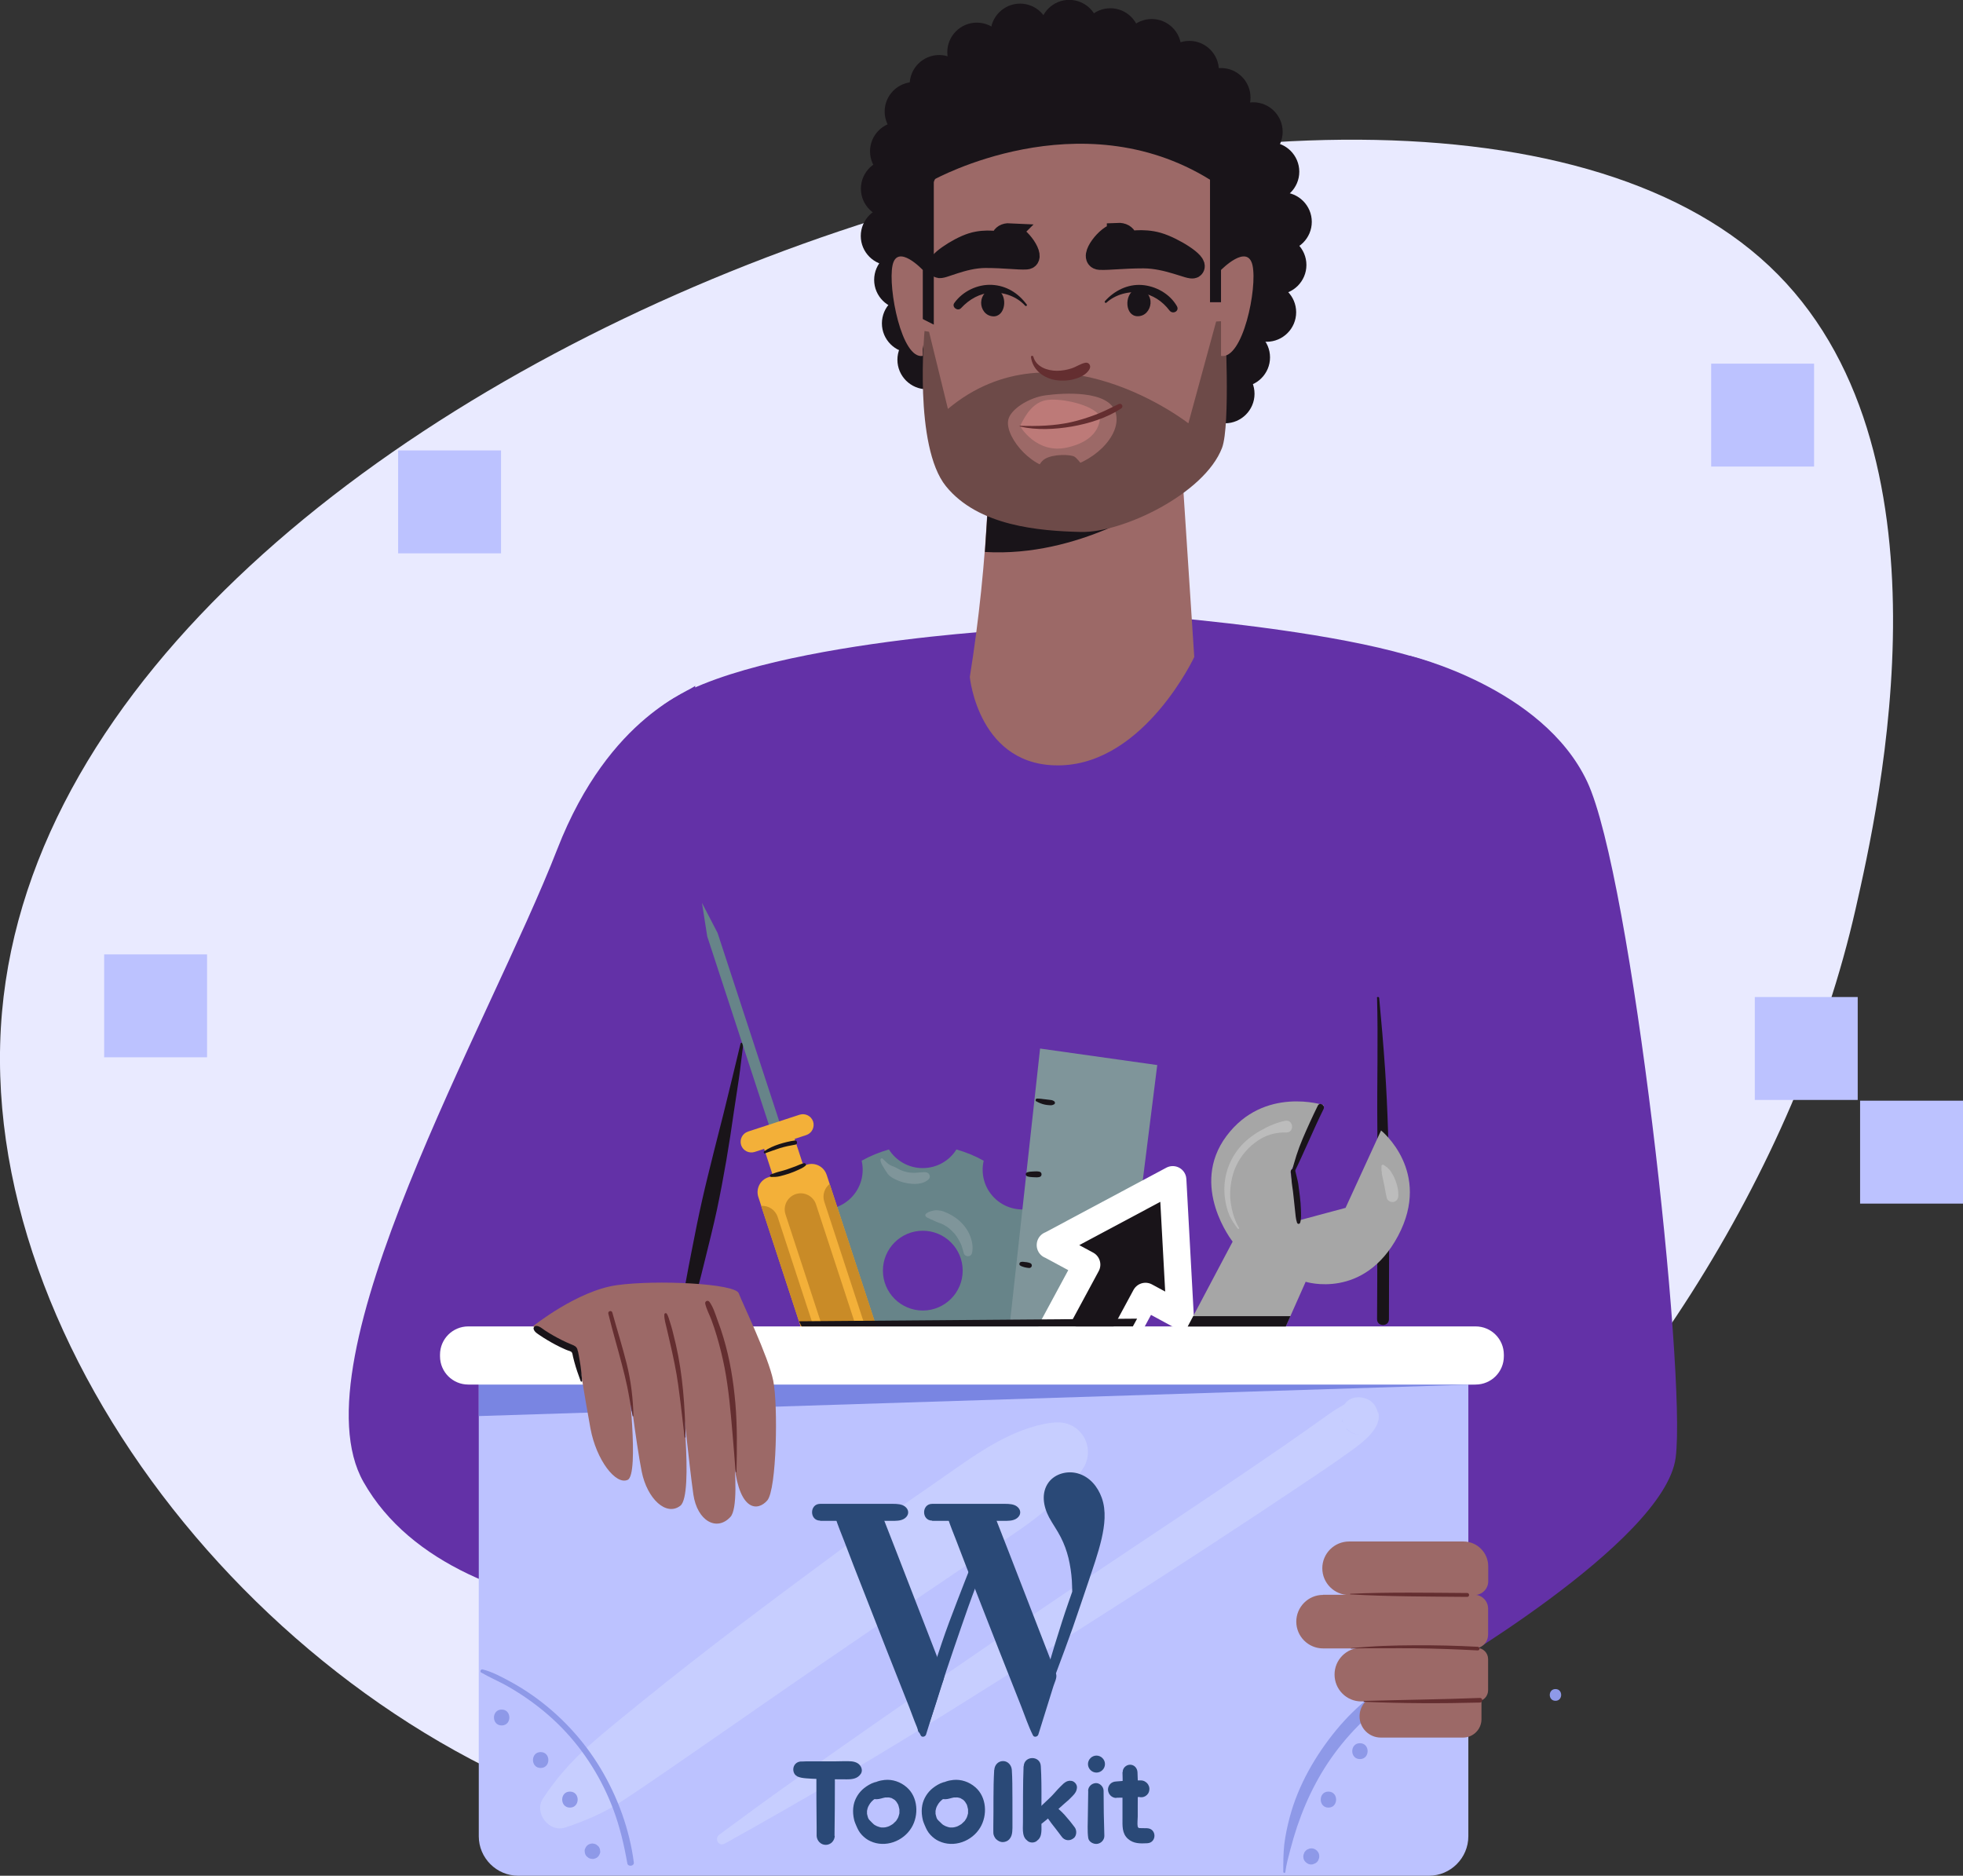 <?xml version="1.0" encoding="UTF-8"?>
<svg id="Laag_1" data-name="Laag 1" xmlns="http://www.w3.org/2000/svg" xmlns:xlink="http://www.w3.org/1999/xlink" viewBox="0 0 156.99 150">
  <rect x="0" y="0" width="156.99" height="150" fill="#333333" stroke="none"/>
  <defs>
    <style>
      .cls-1 {
        fill: #e9eaff;
      }

      .cls-2 {
        fill: #8e99e8;
      }

      .cls-3 {
        fill: #fff;
      }

      .cls-4 {
        fill: #c7ceff;
      }

      .cls-5 {
        fill: #a6a6a6;
      }

      .cls-6 {
        fill: #6d4a48;
      }

      .cls-7 {
        fill: #bcc2ff;
      }

      .cls-8 {
        fill: #c98b27;
      }

      .cls-9 {
        fill: #2a4977;
      }

      .cls-10 {
        fill: #678489;
      }

      .cls-11 {
        fill: #9c6967;
      }

      .cls-12 {
        fill: #7f959a;
      }

      .cls-13 {
        stroke: #fff;
        stroke-linecap: round;
        stroke-linejoin: round;
        stroke-width: 2.18px;
      }

      .cls-13, .cls-14, .cls-15, .cls-16 {
        fill: #191419;
      }

      .cls-17 {
        fill: #f3b039;
      }

      .cls-18 {
        fill: #6331a7;
      }

      .cls-19 {
        clip-path: url(#clippath);
      }

      .cls-20 {
        fill: none;
      }

      .cls-21 {
        fill: #bcbcbc;
      }

      .cls-15 {
        stroke-width: 1.66px;
      }

      .cls-15, .cls-16 {
        stroke: #191419;
        stroke-miterlimit: 10;
      }

      .cls-22 {
        fill: #7985e2;
      }

      .cls-23 {
        fill: #642e30;
      }

      .cls-16 {
        stroke-width: 1.72px;
      }

      .cls-24 {
        fill: #bd7a78;
      }
    </style>
    <clipPath id="clippath">
      <rect class="cls-20" width="156.99" height="150"/>
    </clipPath>
  </defs>
  <g class="cls-19">
    <g>
      <path class="cls-1" d="m50.56,145.83C22.17,138.1-2.23,108.06.16,80.94,4.85,27.93,111.33-7.09,141.49,21.27c15.32,14.4,8.79,43.12,6.91,51.42-9.51,41.86-54.17,85.03-97.84,73.14h0Z"/>
      <path class="cls-18" d="m80.6,50.38s-26.06,1.46-29.23,7.85c-3.18,6.39,7.81,55.68,13.34,58.34,5.54,2.65,47.54,1.91,49.81-1.66,2.27-3.57,6.57-56.22,3.4-59.93-3.92-4.6-30.9-6.13-30.9-6.13l-6.42,1.53h0Z"/>
      <path class="cls-18" d="m55.6,54.82c-.1.38-6.82,2.27-11.03,13.08-5.42,13.94-21.07,40.78-15.5,50.61,7.57,13.35,32.98,10.97,32.98,10.97l-6.46-74.66Z"/>
      <path class="cls-18" d="m112.71,52.43s10.66,2.52,14.22,10.07c3.56,7.55,7.96,47.29,7.08,54.07-.89,6.78-19.48,17.51-19.48,17.51l-13.56-32.89,11.75-48.76h0Z"/>
      <path class="cls-14" d="m110.13,79.82c.09,3.34-.01,6.67.02,10.01.03,3.34.02,6.68,0,10.02,0,1.88-.01,3.77-.02,5.65,0,.61.95.61.95,0,.01-3.33.02-6.66.01-9.99-.01-3.33-.1-6.68-.32-10.02-.13-1.89-.29-3.79-.47-5.68-.01-.11-.19-.12-.18,0h0Z"/>
      <path class="cls-14" d="m59.22,83.47c-.36,1.54-.75,3.08-1.12,4.62-.32,1.34-.68,2.67-1.01,4.01s-.64,2.55-.93,3.84c-.29,1.28-.57,2.67-.83,4.02-.34,1.75-.7,3.51-.89,5.29-.04.41.56.44.68.09.51-1.5.88-3.06,1.26-4.59.33-1.34.67-2.68.96-4.03.55-2.61.99-5.24,1.36-7.88.12-.83.26-1.66.38-2.5.14-.93.23-1.87.36-2.81.02-.14-.19-.21-.22-.06Z"/>
      <path class="cls-10" d="m81.9,101.52c0-1.16.62-2.17,1.54-2.73-.22-.76-.53-1.49-.92-2.16-1.04.25-2.19-.03-3-.84-.81-.81-1.09-1.93-.85-2.97-.68-.38-1.41-.68-2.18-.9-.56.9-1.56,1.49-2.7,1.49s-2.14-.6-2.7-1.49c-.77.22-1.5.52-2.18.9.24,1.03-.04,2.16-.85,2.97-.81.81-1.96,1.1-3,.84-.38.67-.69,1.4-.92,2.16.92.56,1.54,1.57,1.54,2.73s-.64,2.2-1.58,2.76c.21.76.5,1.48.87,2.15,1.07-.29,2.25-.02,3.09.82.84.84,1.12,2.05.81,3.12.66.38,1.38.68,2.13.9.54-.98,1.59-1.64,2.79-1.64s2.24.66,2.79,1.64c.75-.22,1.46-.52,2.13-.9-.3-1.07-.03-2.28.81-3.12.83-.84,2.02-1.11,3.09-.82.37-.67.66-1.4.87-2.16-.95-.55-1.58-1.58-1.58-2.75h0Zm-8.1,3.28c-1.76,0-3.19-1.43-3.19-3.19s1.43-3.19,3.19-3.19,3.19,1.43,3.19,3.19-1.43,3.19-3.19,3.19Z"/>
      <path class="cls-10" d="m61.68,90.52l-5.12-15.64-.42-2.68,1.25,2.41,5.12,15.64-.83.27Z"/>
      <path class="cls-17" d="m63.95,89.14l-4.13,1.35c-.45.15-.69.63-.55,1.08.15.45.63.69,1.08.55l4.13-1.35c.45-.15.69-.63.55-1.08-.15-.45-.63-.69-1.08-.55Z"/>
      <path class="cls-17" d="m66.11,93.94l4.4,13.45-5.46,1.79-4.4-13.45c-.22-.66.14-1.38.81-1.59l3.06-1c.66-.22,1.38.15,1.59.81h0Z"/>
      <path class="cls-17" d="m63.4,90.61l-2.44.8,1.1,3.37,2.44-.8-1.1-3.37Z"/>
      <path class="cls-8" d="m63.64,95.49c.67-.22,1.4.15,1.62.82l3.79,11.57-2.44.8-3.79-11.57c-.22-.67.15-1.4.82-1.62Z"/>
      <path class="cls-8" d="m62.19,97.31l3.79,11.57-.93.3-4.18-12.75c.58-.04,1.13.31,1.32.88h0Z"/>
      <path class="cls-8" d="m66.35,94.67l4.17,12.72-.81.27-3.79-11.57c-.17-.53.02-1.09.44-1.42h0Z"/>
      <path class="cls-12" d="m80.34,109.69l2.84-25.84,9.37,1.32-3.08,24.52"/>
      <path class="cls-13" d="m84,99.57l9.79-5.23.59,10.83-2.77-1.5-2.79,5.17-4.7-2.54,2.79-5.17-2.91-1.57Z"/>
      <path class="cls-5" d="m93.25,109.36c1.78-3.36,3.55-6.71,5.33-10.07,0,0-3.5-4.43-.49-8.45,3.01-4.02,7.77-2.47,7.77-2.47l-2.65,5.34.6,3.9,3.8-1.02,2.84-6.19s4.1,3.28,1.36,8.43c-2.74,5.15-7.39,3.67-7.39,3.67l-4.32,9.72-6.85-2.85h0Z"/>
      <path class="cls-14" d="m71.2,21.23c1.3,0,2.36-1.06,2.36-2.36s-1.06-2.36-2.36-2.36-2.36,1.06-2.36,2.36,1.06,2.36,2.36,2.36Z"/>
      <path class="cls-14" d="m72.27,24.74c1.3,0,2.36-1.06,2.36-2.36s-1.06-2.36-2.36-2.36-2.36,1.06-2.36,2.36,1.06,2.36,2.36,2.36Z"/>
      <path class="cls-14" d="m73.59,27.31c1.3,0,2.36-1.06,2.36-2.36s-1.06-2.36-2.36-2.36-2.36,1.06-2.36,2.36,1.06,2.36,2.36,2.36Z"/>
      <path class="cls-14" d="m95.04,32.69c1.29-.18,2.48.71,2.67,2,.18,1.29-.71,2.48-2,2.67"/>
      <path class="cls-14" d="m71.21,17.45c1.3,0,2.36-1.06,2.36-2.36s-1.06-2.36-2.36-2.36-2.36,1.06-2.36,2.36,1.06,2.36,2.36,2.36Z"/>
      <path class="cls-14" d="m71.94,14.46c1.3,0,2.36-1.06,2.36-2.36s-1.06-2.36-2.36-2.36-2.36,1.06-2.36,2.36,1.06,2.36,2.36,2.36Z"/>
      <path class="cls-14" d="m73.11,11.28c1.3,0,2.36-1.06,2.36-2.36s-1.06-2.36-2.36-2.36-2.36,1.06-2.36,2.36,1.06,2.36,2.36,2.36Z"/>
      <path class="cls-14" d="m75.11,9.12c1.3,0,2.36-1.06,2.36-2.36s-1.06-2.36-2.36-2.36-2.36,1.06-2.36,2.36,1.06,2.36,2.36,2.36Z"/>
      <path class="cls-14" d="m78.12,6.53c1.3,0,2.36-1.06,2.36-2.36s-1.06-2.36-2.36-2.36-2.36,1.06-2.36,2.36,1.06,2.36,2.36,2.36Z"/>
      <path class="cls-14" d="m81.58,5.01c1.3,0,2.36-1.06,2.36-2.36s-1.06-2.36-2.36-2.36-2.36,1.06-2.36,2.36,1.06,2.36,2.36,2.36Z"/>
      <path class="cls-14" d="m85.51,4.71c1.3,0,2.36-1.06,2.36-2.36s-1.06-2.36-2.36-2.36-2.36,1.06-2.36,2.36,1.06,2.36,2.36,2.36Z"/>
      <path class="cls-14" d="m88.8,5.38c1.3,0,2.36-1.06,2.36-2.36s-1.06-2.36-2.36-2.36-2.36,1.06-2.36,2.36,1.06,2.36,2.36,2.36Z"/>
      <path class="cls-14" d="m92.11,6.24c1.3,0,2.36-1.06,2.36-2.36s-1.06-2.36-2.36-2.36-2.36,1.06-2.36,2.36,1.06,2.36,2.36,2.36Z"/>
      <path class="cls-14" d="m95.12,7.99c1.3,0,2.36-1.06,2.36-2.36s-1.06-2.36-2.36-2.36-2.36,1.06-2.36,2.36,1.06,2.36,2.36,2.36Z"/>
      <path class="cls-14" d="m97.65,10.16c1.3,0,2.36-1.06,2.36-2.36s-1.06-2.36-2.36-2.36-2.36,1.06-2.36,2.36,1.06,2.36,2.36,2.36Z"/>
      <path class="cls-14" d="m100.22,12.9c1.3,0,2.36-1.06,2.36-2.36s-1.05-2.36-2.36-2.36-2.36,1.06-2.36,2.36,1.06,2.36,2.36,2.36Z"/>
      <path class="cls-14" d="m101.55,16.09c1.3,0,2.36-1.06,2.36-2.36s-1.06-2.36-2.36-2.36-2.36,1.06-2.36,2.36,1.06,2.36,2.36,2.36Z"/>
      <path class="cls-14" d="m102.55,20.1c1.3,0,2.36-1.06,2.36-2.36s-1.06-2.36-2.36-2.36-2.36,1.06-2.36,2.36,1.06,2.36,2.36,2.36Z"/>
      <path class="cls-14" d="m102.12,23.55c1.3,0,2.36-1.06,2.36-2.36s-1.06-2.36-2.36-2.36-2.36,1.06-2.36,2.36,1.05,2.36,2.36,2.36Z"/>
      <path class="cls-14" d="m101.3,27.33c1.3,0,2.36-1.06,2.36-2.36s-1.06-2.36-2.36-2.36-2.36,1.06-2.36,2.36,1.06,2.36,2.36,2.36Z"/>
      <path class="cls-14" d="m99.21,30.94c1.3,0,2.36-1.06,2.36-2.36s-1.06-2.36-2.36-2.36-2.36,1.06-2.36,2.36,1.06,2.36,2.36,2.36Z"/>
      <path class="cls-14" d="m97.97,33.85c1.3,0,2.36-1.06,2.36-2.36s-1.06-2.36-2.36-2.36-2.36,1.06-2.36,2.36,1.06,2.36,2.36,2.36Z"/>
      <path class="cls-14" d="m77.06,29.97c-1.29-.18-2.48.71-2.67,2-.18,1.29.71,2.48,2,2.67"/>
      <path class="cls-14" d="m72.89,28.22c1.3,0,2.36-1.06,2.36-2.36s-1.06-2.36-2.36-2.36-2.36,1.06-2.36,2.36,1.06,2.36,2.36,2.36Z"/>
      <path class="cls-14" d="m74.13,31.13c1.3,0,2.36-1.06,2.36-2.36s-1.06-2.36-2.36-2.36-2.36,1.06-2.36,2.36,1.06,2.36,2.36,2.36Z"/>
      <path class="cls-11" d="m94.12,31.27c.46,7.09.93,14.18,1.39,21.27,0,0-3.93,8.4-10.59,8.66-6.66.25-7.36-7.06-7.36-7.06.73-4.57,1.21-9.18,1.43-13.81"/>
      <path class="cls-14" d="m79,40.57s8.49,2.65,13.6-.44c0,0-6.27,4.46-13.83,4.01l.23-3.57h0Z"/>
      <path class="cls-14" d="m103.33,18.02c0,9-7.3,16.31-16.31,16.31s-16.31-7.3-16.31-16.31S76.15.73,87.03,1.72c8.97.81,16.31,7.3,16.31,16.31Z"/>
      <path class="cls-11" d="m86.45,41.1c-13.83.51-15.14-22.13-11.14-27.68,6.16-8.55,19.17-6.21,22.38.57,1.39,2.95,1.12,26.64-11.23,27.1Z"/>
      <path class="cls-6" d="m73.94,26.46s-.88,9.22,1.71,12.42c2.59,3.2,7.48,3.58,10.8,3.66,3.32.08,9.87-3.05,11.28-6.72.69-1.8.24-10.15.24-10.15l-.71.04-2.22,8.14s-10.65-8.33-19.23-1.15l-1.51-6.17-.36-.06Z"/>
      <path class="cls-14" d="m88.49,24.2c.71-.65,1.81-.95,2.75-.79.95.16,1.72.67,2.29,1.42.26.34.82.05.59-.35-.56-.98-1.68-1.61-2.8-1.69-1.12-.08-2.19.44-2.95,1.29-.07.08.04.19.12.12Z"/>
      <path class="cls-14" d="m90.59,23.26c-.72.57-.54,2.22.59,2.01.55-.1.88-.67.83-1.2-.06-.59-.64-1.22-1.27-.91-.06.03-.11.06-.15.1h0Z"/>
      <path class="cls-14" d="m82.11,24.35c-.68-.92-1.63-1.51-2.78-1.57-1.15-.06-2.34.51-3.01,1.45-.23.32.27.7.54.41.66-.71,1.49-1.19,2.47-1.24.98-.05,2.01.33,2.66,1.05.06.07.18-.02.13-.1h0Z"/>
      <path class="cls-14" d="m79.97,23.31c.67.64.33,2.26-.77,1.95-.54-.15-.82-.75-.71-1.27.11-.59.76-1.15,1.34-.79.05.03.1.07.14.11h0Z"/>
      <path class="cls-16" d="m89.38,18.68c.83-.04.76.69.76.69,0,0,1.24-.28,2.47.08,1.23.36,3.23,1.62,2.83,1.94-.21.18-2.02-.78-3.98-.79-1.66,0-2.82.16-3.51.12-.84-.05.6-2,1.43-2.03h0Z"/>
      <path class="cls-15" d="m80.75,18.68c-.78-.04-.71.69-.71.69,0,0-1.16-.28-2.31.08-1.15.36-3.02,1.62-2.65,1.94.2.18,1.89-.78,3.72-.79,1.55,0,2.63.16,3.28.12.78-.05-.56-2-1.34-2.03h0Z"/>
      <path class="cls-11" d="m80.62,33.65c.12-.9,1.68-1.87,3.02-2.04,1.34-.18,5.07-.45,5.59,1.41.51,1.85-1.93,4.14-4.43,4.45-2.07.26-4.37-2.41-4.18-3.81Z"/>
      <path class="cls-24" d="m85.33,35.79c2.89-.64,2.63-2.53,2.63-2.53-.62-.92-3.07-1.42-4.17-1.28-1.1.13-1.75,1.11-2.21,2.1,0,0,1.29,2.25,3.75,1.71Z"/>
      <path class="cls-23" d="m81.57,34.11c1.35.3,2.78.23,4.14,0,1.36-.24,2.8-.68,3.96-1.45.22-.14.03-.46-.2-.35-.61.29-1.21.61-1.85.85-.64.24-1.29.45-1.96.6-1.35.3-2.71.33-4.08.29-.04,0-.05.06,0,.07h0Z"/>
      <path class="cls-6" d="m82.87,38.05s.05-.96.71-1.36c.66-.39,2.02-.36,2.35-.17s1.39,1.7,1.39,1.7l-4.46-.17Z"/>
      <path class="cls-14" d="m73.37,25.3l1.31.66v-11.59s11.64-6.47,22.09,0v9.8h2.28s1.99-11.15-1.78-15.47c-3.77-4.32-15.89-4.71-20.1-1.97-4.21,2.74-4.34,8.92-4.85,12.25-.51,3.33,1.05,6.31,1.05,6.31h0Z"/>
      <path class="cls-23" d="m82.45,28.54c.12.98.91,1.63,1.84,1.83.5.1,1.04.09,1.53-.03.49-.12,1.1-.37,1.33-.86.12-.26-.08-.53-.36-.47-.39.08-.72.33-1.1.45-.37.12-.76.19-1.16.19-.77,0-1.67-.31-1.89-1.13-.03-.1-.2-.08-.19.03h0Z"/>
      <path class="cls-11" d="m73.8,21.59s-2.04-2.17-2.42-.37c-.38,1.81.73,7.55,2.42,7.24v-6.87Z"/>
      <path class="cls-11" d="m97.65,21.59s2.12-2.17,2.52-.37c.4,1.81-.77,7.55-2.52,7.24v-6.87Z"/>
      <path class="cls-7" d="m38.29,110.22h79.14v36.62c0,1.74-1.42,3.16-3.16,3.16H41.45c-1.74,0-3.16-1.42-3.16-3.16v-36.62Z"/>
      <path class="cls-4" d="m45.22,146.14c1.57-.53,3-1.13,4.4-2.03,1.4-.91,2.76-1.85,4.13-2.79,2.64-1.82,5.28-3.65,7.91-5.48,5.33-3.7,10.7-7.34,16.08-10.97,3.21-2.17,6.95-4.25,8.95-7.56.49-.82.4-1.93-.19-2.66-.65-.81-1.52-1.01-2.52-.86-3.35.5-6.25,2.75-8.95,4.62-2.64,1.83-5.3,3.67-7.89,5.58-5.34,3.94-10.66,7.91-15.81,12.09-1.43,1.16-2.88,2.32-4.26,3.54-1.38,1.23-2.59,2.59-3.65,4.21-.74,1.12.49,2.75,1.78,2.31h0Z"/>
      <path class="cls-4" d="m57.94,147.44c6.05-3.37,12.04-6.87,17.91-10.54,9.31-5.82,18.58-11.7,27.71-17.81,1.51-1.01,3.03-2.01,4.5-3.08.86-.62,2.57-1.86,2.14-3.14v.79c.15-1.01-.41-1.86-1.47-1.92-1.92-.1-1.91,2.88,0,2.98-.39,0-.73-.14-1.02-.42l-.38-.66v-.78c.23-.3.46-.59.69-.89-1.03.57.17.02-.15.12-.11.04-.24.15-.34.21-.39.22-.76.44-1.13.7-1.24.88-2.49,1.77-3.74,2.63-4.04,2.78-8.11,5.5-12.19,8.22-9.07,6.04-18.05,12.22-26.95,18.51-2.02,1.42-4,2.88-5.99,4.35-.42.31-.06.99.42.72h0Z"/>
      <path class="cls-22" d="m38.29,113.24l79.73-2.53-79.73-.49v3.01Z"/>
      <path class="cls-3" d="m118.02,106.07H37.45c-1.25,0-2.26,1.01-2.26,2.26v.13c0,1.25,1.01,2.26,2.26,2.26h80.56c1.25,0,2.26-1.01,2.26-2.26v-.13c0-1.25-1.01-2.26-2.26-2.26Z"/>
      <path class="cls-9" d="m65.59,121.62c1.89,0,3.78,0,5.67,0,.36,0,.8.02,1.11-.21.35-.26.35-.68,0-.94-.25-.19-.63-.21-.93-.21-.51,0-1.01,0-1.52,0-1.15,0-2.3,0-3.45,0h-.88c-.86,0-.86,1.34,0,1.34h0Z"/>
      <path class="cls-9" d="m74.55,121.62c1.89,0,3.78,0,5.67,0,.36,0,.8.02,1.11-.21.35-.26.35-.68,0-.94-.25-.19-.63-.21-.93-.21-.51,0-1.01,0-1.52,0-1.15,0-2.3,0-3.45,0h-.88c-.86,0-.86,1.34,0,1.34h0Z"/>
      <path class="cls-9" d="m73.88,138.57c.37-.45.54-1.04.72-1.59.18-.54.36-1.09.53-1.64.36-1.16.74-2.32,1.14-3.47.39-1.13.77-2.26,1.17-3.38.2-.56.41-1.12.62-1.68.1-.27.2-.53.31-.8.12-.3.27-.6.23-.93-.04-.33-.38-.49-.65-.27-.24.19-.32.46-.43.74-.11.28-.23.57-.34.86-.21.53-.42,1.07-.62,1.6-.44,1.14-.87,2.27-1.26,3.43-.39,1.15-.75,2.26-1.11,3.4-.18.57-.34,1.14-.5,1.72-.16.57-.37,1.19-.29,1.78.03.23.33.44.51.21h0Z"/>
      <path class="cls-9" d="m82.95,137.15c1.28-3.8,2.55-7.6,3.83-11.4.33-.98.66-1.96.88-2.98.18-.83.28-1.7.09-2.53-.2-.83-.73-1.61-1.52-1.93-.79-.31-1.83-.03-2.21.73-.27.54-.19,1.19.05,1.75.23.55.6,1.04.91,1.56,1.03,1.71,1.39,3.8,1.01,5.75"/>
      <path class="cls-9" d="m82.98,137.17c.54-1.14,1.06-2.26,1.5-3.44.45-1.18.88-2.37,1.31-3.56.42-1.19.81-2.39,1.22-3.58.4-1.2.81-2.34,1.09-3.54.24-1.06.39-2.23.01-3.28-.32-.89-.96-1.67-1.9-1.94-.82-.24-1.81,0-2.34.7-.63.85-.43,1.94.03,2.81.29.54.66,1.04.94,1.6.27.53.47,1.08.61,1.65.14.59.23,1.19.27,1.79.04.61,0,1.2.13,1.77.03.12.18.12.24.03.53-.75.49-1.91.37-2.78-.13-.94-.43-1.85-.86-2.69-.43-.85-1.22-1.61-1.37-2.58-.06-.41,0-.87.34-1.14.3-.23.68-.35,1.06-.31.79.07,1.36.81,1.57,1.51.3.99.09,2.05-.16,3.03-.56,2.21-1.43,4.34-2.12,6.51-.39,1.22-.77,2.45-1.13,3.69-.37,1.23-.64,2.48-.91,3.75,0,.04.05.08.07.03h0Z"/>
      <path class="cls-9" d="m66.96,121.32c.15.45,6.65,16.91,6.87,17.33l1.44-4.65-4.93-12.69h-3.38Z"/>
      <path class="cls-9" d="m66.81,121.36c.2.63.46,1.25.7,1.87.52,1.37,1.05,2.74,1.59,4.1,1.19,3.05,2.39,6.11,3.6,9.15.3.76.56,1.56.93,2.29.09.19.37.12.43-.06.4-1.29.81-2.59,1.21-3.88.08-.26.29-.65.22-.93-.08-.31-.24-.61-.35-.91-1.16-3-2.33-6-3.49-9-.36-.91-.71-1.83-1.07-2.74-.04-.1-.12-.17-.23-.17-1.13,0-2.25,0-3.38,0-.31,0-.31.47,0,.47,1.13,0,2.25,0,3.38,0l-.23-.18c.89,2.31,1.79,4.62,2.69,6.93.56,1.45,1.13,2.9,1.69,4.35l.48,1.22c.02.05.04.14.07.19-.07-.09.03-.17-.02-.05-.04.09-.06.2-.09.29-.44,1.43-.88,2.86-1.33,4.28l.42-.06c-.08-.17-.13-.3-.22-.53-.18-.44-.36-.88-.53-1.31-.55-1.36-1.09-2.72-1.63-4.08-1.21-3.03-2.41-6.06-3.63-9.08-.3-.75-.64-1.5-.91-2.26-.06-.17-.34-.1-.29.08h0Z"/>
      <path class="cls-9" d="m75.93,121.32c.15.45,6.65,16.91,6.87,17.33l1.44-4.65-4.93-12.69h-3.38Z"/>
      <path class="cls-9" d="m75.79,121.36c.2.63.46,1.25.7,1.87.52,1.37,1.05,2.74,1.59,4.1,1.19,3.05,2.39,6.11,3.6,9.15.3.76.56,1.56.93,2.29.09.19.37.12.43-.06.4-1.29.81-2.59,1.21-3.88.08-.26.29-.65.22-.93-.08-.31-.24-.61-.35-.91-1.16-3-2.33-6-3.49-9-.36-.91-.71-1.83-1.07-2.74-.04-.1-.12-.17-.23-.17-1.13,0-2.25,0-3.38,0-.31,0-.31.47,0,.47,1.13,0,2.25,0,3.38,0l-.23-.18c.89,2.31,1.79,4.62,2.69,6.93l1.69,4.35.48,1.22c.02.05.04.14.07.19-.07-.09.03-.17-.02-.05-.04.09-.06.2-.09.29-.44,1.43-.88,2.86-1.33,4.28l.42-.06c-.08-.17-.13-.3-.22-.53-.18-.44-.36-.88-.53-1.31-.55-1.36-1.09-2.72-1.63-4.08-1.21-3.03-2.41-6.06-3.63-9.08-.3-.75-.64-1.5-.91-2.26-.06-.17-.34-.1-.29.08h0Z"/>
      <path class="cls-2" d="m102.79,149.72c.08-.62.25-1.23.41-1.84.16-.61.34-1.22.54-1.82.41-1.2.9-2.37,1.5-3.48,1.19-2.23,2.82-4.22,4.76-5.84,1.08-.9,2.28-1.66,3.48-2.41.39-.25.14-.96-.33-.78-1.29.49-2.4,1.2-3.48,2.06-1.08.85-1.96,1.72-2.79,2.72-1.67,2.03-3.05,4.42-3.73,6.97-.19.72-.35,1.45-.44,2.19-.08.74-.08,1.47-.08,2.2,0,.09.15.12.16.02Z"/>
      <path class="cls-2" d="m38.51,133.76c.59.35,1.22.62,1.82.94.6.33,1.14.66,1.68,1.03,1.07.73,2.07,1.56,2.97,2.49,1.78,1.84,3.16,4.06,4.06,6.45.53,1.41.87,2.86,1.13,4.34.05.29.56.23.52-.07-.34-2.65-1.3-5.26-2.67-7.54-1.36-2.26-3.19-4.23-5.34-5.76-.62-.44-1.26-.84-1.93-1.2-.67-.36-1.39-.75-2.15-.94-.15-.04-.25.18-.11.26h0Z"/>
      <path class="cls-2" d="m47.38,148.66c.08,0,.16-.02.24-.05.08-.03.14-.07.2-.13.06-.06.1-.12.13-.2.04-.07.06-.15.05-.24l-.02-.16c-.03-.1-.08-.2-.16-.27l-.13-.1c-.1-.06-.2-.08-.31-.09-.09,0-.16.02-.24.05-.08.03-.14.07-.2.13-.06.06-.1.12-.13.2-.04.07-.06.15-.05.24l.02.16c.03.1.08.2.16.27l.13.1c.1.06.2.08.31.08Z"/>
      <path class="cls-2" d="m43.24,141.38c.82,0,.82-1.27,0-1.27s-.82,1.27,0,1.27Z"/>
      <path class="cls-2" d="m40.12,137.98c.82,0,.82-1.27,0-1.27s-.82,1.27,0,1.27Z"/>
      <path class="cls-2" d="m45.58,144.55c.82,0,.83-1.28,0-1.28s-.82,1.28,0,1.28Z"/>
      <path class="cls-2" d="m104.86,149.1c.09,0,.17-.02.25-.06.08-.03.15-.07.21-.13.06-.06.11-.13.13-.21.04-.08.06-.16.06-.25l-.02-.17c-.03-.11-.09-.2-.16-.28l-.13-.1c-.1-.06-.21-.09-.32-.09-.09,0-.17.01-.25.06-.08.02-.15.07-.21.13-.06.06-.11.13-.13.21-.04.08-.06.16-.06.25l.02.17c.03.11.09.2.17.28l.13.1c.1.06.21.09.32.09Z"/>
      <path class="cls-2" d="m106.24,144.55c.82,0,.82-1.28,0-1.28s-.82,1.28,0,1.28Z"/>
      <path class="cls-2" d="m108.76,140.67c.82,0,.82-1.27,0-1.27s-.82,1.27,0,1.27Z"/>
      <path class="cls-2" d="m124.4,136.01c.6,0,.61-.94,0-.94s-.61.94,0,.94Z"/>
      <path class="cls-9" d="m66.74,146.81c.02-1.46.03-2.91.03-4.37v-.74c0-.39-.34-.76-.74-.74-.4.02-.74.33-.74.74,0,1.46,0,2.92.02,4.37v.74c.02.39.33.72.73.72s.71-.33.72-.72h0Z"/>
      <path class="cls-9" d="m63.75,142.05c.22.11.49.14.73.16.32.03.65.04.98.05.76.03,1.51.03,2.27.03.43,0,.86-.05,1.12-.45.14-.23.07-.5-.09-.69-.22-.26-.59-.31-.91-.31-.33,0-.66,0-.99.01-.73,0-1.46,0-2.19,0-.13,0-.26,0-.4.01-.04,0-.08,0-.12,0-.13,0,.05,0,.09.02-.31-.07-.63.07-.75.37-.11.27-.03.65.26.79h0Z"/>
      <path class="cls-9" d="m70.87,142.57c-.59-.3-1.29.05-1.76.42-.42.33-.74.84-.84,1.36-.06.31-.06.61-.01.93.02.11.04.22.07.33.02.06.04.11.06.17.02.04.03.08.05.12,0,0,.08.2.03.07.12.29.24.54.46.77.19.2.42.38.67.49,1.19.56,2.64.02,3.3-1.08.6-.99.52-2.45-.39-3.23-.48-.42-1.13-.65-1.77-.58-.37.04-.77.14-1.05.4-.22.22-.27.54-.34.82-.07.26.21.45.43.34.07-.04.02-.01.09-.03-.08.02.03,0,.04,0,.07,0,.14.01.2.01.23,0,.46-.1.69-.14.11-.02-.04,0-.04,0,0,0,.13,0,.14,0,.04,0,.21-.01.24.01h-.09s.06,0,.09,0c.04,0,.08.02.12.03.03,0,.1.02.11.04-.09-.04-.1-.04-.03-.01.03.02.06.03.09.05.03.01.05.04.08.05.14.08-.1-.1.02,0,.06.06.12.12.18.19-.11-.13,0,0,.01.03.03.04.05.09.08.13.06.11,0,0,0-.02.03.05.05.14.07.2,0,0,.06.25.06.25v-.08s0,.07,0,.1c0,.05,0,.11,0,.16,0,.04,0,.07,0,.11,0,.17.04-.14,0,.03-.03.1-.05.2-.09.31.05-.15,0,0-.02.04-.02.03-.03.06-.05.09-.03.05-.06.09-.09.14-.1.15.09-.08-.04.05-.07.07-.14.14-.21.2-.14.12.1-.06-.05.04-.05.03-.1.06-.15.09-.05.03-.1.05-.15.08.14-.06-.03.01-.06.02-.09.03-.18.05-.28.07.16-.03-.02,0-.05,0-.04,0-.08,0-.11,0-.06,0-.11,0-.17-.01.17.02-.02,0-.06-.02-.04-.01-.08-.02-.12-.04-.03,0-.18-.08-.03,0-.08-.04-.15-.08-.23-.12-.02-.01-.16-.11-.04-.02-.03-.02-.05-.04-.08-.07-.09-.08-.17-.17-.25-.25-.02-.02-.05-.05-.07-.07-.02-.02-.09-.14-.04-.04,0,0-.08-.16-.03-.05-.01-.03-.03-.07-.04-.1-.03-.1-.06-.2-.08-.3,0,.02,0,.11,0,0,0-.07,0-.14,0-.21,0-.16-.02.06,0-.03.01-.06.03-.12.04-.18.02-.05.03-.1.05-.15-.05.11.02-.04.03-.05.02-.05.05-.09.08-.14,0-.02.11-.16.07-.11-.05.07.06-.06.05-.06.05-.05.09-.1.15-.15.03-.02.05-.05.08-.07-.1.08.07-.05.09-.06.09-.06.18-.1.28-.15.15-.07-.11.04.05-.02.05-.02.1-.04.15-.05.15-.04.28-.08.41-.16.3-.2.36-.7,0-.88h0Z"/>
      <path class="cls-9" d="m76.36,142.57c-.59-.3-1.29.05-1.76.42-.42.33-.74.84-.84,1.36-.06.31-.06.61-.01.93.02.11.04.22.07.33.02.06.04.11.06.17.02.04.03.08.05.12,0,0,.08.2.03.07.12.29.24.54.46.77.19.2.42.38.67.49,1.19.56,2.64.02,3.3-1.08.6-.99.52-2.45-.39-3.23-.48-.42-1.13-.65-1.77-.58-.37.04-.77.14-1.05.4-.22.22-.27.54-.34.82-.07.26.21.45.43.34.07-.04.02-.01.09-.03-.08.02.03,0,.04,0,.07,0,.14.01.2.01.23,0,.46-.1.69-.14.11-.02-.04,0-.04,0,0,0,.13,0,.14,0,.04,0,.21-.01.24.01h-.09s.06,0,.09,0c.04,0,.08.02.12.03.03,0,.1.02.11.04-.09-.04-.1-.04-.03-.01.03.02.06.03.09.05.03.01.05.04.08.05.14.08-.1-.1.02,0,.06.06.12.12.18.19-.11-.13,0,0,.01.03.03.04.05.09.08.13.06.11,0,0,0-.02.03.05.05.14.07.2,0,0,.06.25.06.25v-.08s0,.07,0,.1c0,.05,0,.11,0,.16,0,.04,0,.07,0,.11,0,.17.04-.14,0,.03-.03.1-.05.2-.09.31.05-.15,0,0-.02.04-.02.03-.03.06-.05.09-.03.05-.06.09-.09.14-.1.15.09-.08-.04.05-.07.07-.14.14-.21.2-.14.12.1-.06-.05.04-.05.03-.1.06-.15.09-.05.03-.1.05-.15.08.14-.06-.03.01-.06.02-.09.03-.18.05-.28.07.16-.03-.02,0-.05,0-.04,0-.08,0-.11,0-.06,0-.11,0-.17-.01.17.02-.02,0-.06-.02-.04-.01-.08-.02-.12-.04-.03,0-.18-.08-.03,0-.08-.04-.15-.08-.23-.12-.02-.01-.16-.11-.04-.02-.03-.02-.05-.04-.08-.07-.09-.08-.17-.17-.26-.25-.02-.02-.05-.05-.07-.07-.02-.02-.09-.14-.04-.04,0,0-.08-.16-.03-.05-.01-.03-.03-.07-.04-.1-.03-.1-.06-.2-.08-.3,0,.02,0,.11,0,0,0-.07,0-.14,0-.21,0-.16-.02.06,0-.03.01-.06.03-.12.04-.18.02-.05.03-.1.05-.15-.05.11.02-.04.03-.05.02-.05.05-.09.08-.14,0-.02.11-.16.07-.11-.05.07.06-.06.05-.06.05-.05.09-.1.15-.15.03-.02.05-.05.08-.07-.1.08.07-.05.09-.06.09-.06.18-.1.28-.15.15-.07-.11.04.05-.02.05-.02.1-.04.15-.05.15-.04.28-.08.41-.16.3-.2.36-.7,0-.88h0Z"/>
      <path class="cls-9" d="m79.51,141.54c-.09,1.5-.04,3.02-.07,4.53,0,.13,0,.25,0,.38,0,.1,0,.2.03.29.01.04.06.15.08.18.03.07-.09-.22-.07-.16.05.12.1.24.2.33l-.21-.52h0c-.05.38.37.75.73.74.44-.02.68-.32.73-.73h0c-.12.21-.24.42-.36.63.36-.25.39-.62.4-1.02,0-.33,0-.66,0-.99,0-.86,0-1.73-.01-2.59,0-.36-.02-.72-.04-1.08-.03-.36-.3-.7-.7-.7s-.68.32-.7.7h0Z"/>
      <path class="cls-9" d="m81.86,141.24c-.06,1.49-.04,2.99-.05,4.49,0,.58-.12,1.35.58,1.57l-.35-.27c.06.1.13.19.23.25l-.27-.47c0,.71,1.1.71,1.1,0-.09.15-.18.31-.27.47.1-.06.17-.15.23-.25l-.35.27c.66-.21.58-.87.58-1.41v-1.32c0-.89.01-1.79-.02-2.68l-.03-.64c-.03-.88-1.33-.88-1.37,0h0Z"/>
      <path class="cls-9" d="m85.58,142.4c-.14.01-.26.04-.38.12-.09.06-.18.13-.25.21-.11.11-.22.21-.32.32-.21.22-.4.46-.62.67-.43.42-.89.82-1.3,1.27-.18.19-.2.48-.04.68.14.19.47.29.67.14.51-.39.98-.84,1.45-1.28.22-.21.46-.4.68-.6.11-.1.21-.21.32-.32.19-.19.32-.38.34-.66.02-.28-.26-.57-.54-.54h0Z"/>
      <path class="cls-9" d="m83.66,144.6c-.06.14-.08.27-.04.42.02.09.07.17.11.26.05.12.14.22.21.32.17.25.37.48.55.72l-.1-.13c.16.21.31.41.47.62l-.1-.13c.04.06.09.11.13.17.23.35.68.41.99.13h.01c.21-.2.23-.55.1-.79-.07-.12-.18-.23-.26-.35-.06-.08-.13-.16-.19-.24-.14-.16-.27-.32-.41-.48-.14-.16-.29-.29-.44-.43-.1-.09-.21-.17-.33-.23-.09-.05-.2-.08-.31-.08-.14,0-.33.08-.38.21h0Z"/>
      <path class="cls-9" d="m87.03,143.22c-.01.67-.02,1.33-.03,2,0,.58-.05,1.19.03,1.76.05.32.43.51.72.47.31-.04.58-.32.57-.65-.04-1.19-.06-2.39-.06-3.59,0-.32-.29-.63-.62-.62-.33.02-.61.27-.62.62h0Z"/>
      <path class="cls-9" d="m87.69,141.75c.37,0,.68-.31.68-.68s-.31-.68-.68-.68-.68.31-.68.68.31.68.68.68Z"/>
      <path class="cls-9" d="m89.77,141.71c.03.69,0,1.4,0,2.09,0,.54,0,1.07,0,1.61,0,.59-.05,1.21.44,1.64.44.39.98.38,1.54.35.77-.04.77-1.16,0-1.2-.2,0-.39-.01-.58-.01-.03,0-.13-.02-.05,0-.11-.03.02.02-.09-.04.04.03.03.02-.02-.03.03.04.03.03-.02-.03.05.08-.03-.09,0,0-.05-.26,0-.57,0-.83v-.91c0-.88.03-1.76-.02-2.64-.02-.32-.26-.59-.59-.59-.31,0-.61.27-.59.59h0Z"/>
      <path class="cls-9" d="m89.28,143.76c.33,0,.65,0,.98-.02.33-.02.64-.04.96-.04l-.18-.02h.02s-.16-.06-.16-.06h.02s-.14-.09-.14-.09h.01c.32.3.8.25,1.04-.12h0c.09-.15.12-.37.07-.53l-.07-.16c-.06-.1-.14-.18-.24-.24-.2-.15-.51-.1-.75-.1l-.51.02c-.36,0-.71.03-1.06.06-.18.01-.34.06-.47.19-.11.11-.2.3-.19.47.02.36.29.65.66.66h0Z"/>
      <path class="cls-11" d="m42.61,106.07s3.55-2.86,6.73-3.3c3.18-.44,9.46-.13,9.74.65.29.78,2.37,5.05,2.76,6.99.39,1.94.28,8.71-.48,9.58-.76.87-2.18.87-2.62-2.73-.44-3.6-.73-6.67-.73-6.67,0,0,1.5,9.52.41,10.71-1.09,1.19-2.66.34-2.97-1.8-.31-2.14-1.04-9.1-1.04-9.1,0,0,1.12,9.14,0,10.01-1.12.87-2.65-.54-3.09-2.73s-1.12-7.7-1.12-7.7c0,0,.95,7.92,0,8.36-.95.44-2.51-1.58-2.98-4.12-.47-2.53-1.05-6.28-1.05-6.28l-3.56-1.89h0Z"/>
      <path class="cls-11" d="m107.88,123.27h9.16c1.09,0,1.98.89,1.98,1.98v1.2c0,.61-.49,1.1-1.1,1.1h-10.03c-1.18,0-2.14-.96-2.14-2.14s.96-2.14,2.14-2.14h0Z"/>
      <path class="cls-11" d="m105.81,127.53h12.1c.61,0,1.1.5,1.1,1.11v2.08c0,.61-.49,1.1-1.1,1.1h-12.1c-1.18,0-2.14-.96-2.14-2.14s.96-2.14,2.14-2.14h0Z"/>
      <path class="cls-11" d="m108.87,131.78h9.25c.49,0,.89.4.89.89v2.5c0,.49-.4.89-.89.89h-9.25c-1.18,0-2.14-.96-2.14-2.15s.96-2.14,2.14-2.14Z"/>
      <path class="cls-11" d="m110.43,135.54h7.53c.29,0,.52.23.52.52v1.42c0,.81-.66,1.47-1.47,1.47h-6.58c-.94,0-1.7-.76-1.7-1.7s.76-1.7,1.7-1.7h0Z"/>
      <path class="cls-23" d="m108,127.5c3.11.18,6.23.17,9.34.2.2,0,.2-.31,0-.31-3.11-.02-6.23-.08-9.34.06-.04,0-.04.06,0,.06h0Z"/>
      <path class="cls-23" d="m108.06,131.83c.86-.03,1.72-.02,2.58-.02.86,0,1.65-.01,2.48,0,1.69.02,3.37.08,5.06.17.19,0,.19-.28,0-.29-1.69-.09-3.37-.13-5.06-.12-.83,0-1.66.02-2.48.05-.83.03-1.72.11-2.58.17-.03,0-.03.05,0,.05h0Z"/>
      <path class="cls-23" d="m109.09,136.09c3.08.13,6.19.14,9.27.06.24,0,.24-.38,0-.37-3.09.12-6.18.15-9.27.24-.05,0-.05.07,0,.07h0Z"/>
      <path class="cls-23" d="m58.9,117.72c.04-1.84.07-3.67-.09-5.51-.16-1.83-.44-3.53-.95-5.23-.14-.48-.3-.95-.48-1.42-.17-.47-.34-1.04-.64-1.45-.12-.17-.38-.07-.34.14.1.45.34.88.5,1.31.16.43.29.83.42,1.26.25.84.46,1.7.63,2.56.33,1.73.48,3.48.63,5.23.09,1.03.17,2.07.25,3.1,0,.04.06.04.06,0h0Z"/>
      <path class="cls-23" d="m54.83,114.94c-.06-2.5-.22-4.99-.78-7.43-.09-.38-.18-.76-.28-1.15-.06-.21-.12-.43-.19-.64-.07-.21-.13-.47-.25-.66-.06-.09-.2-.05-.2.06-.02.37.12.79.2,1.15.08.36.16.69.24,1.04.14.58.26,1.17.38,1.75.23,1.1.36,2.21.5,3.32.11.85.19,1.7.3,2.55,0,.05.08.05.07,0h0Z"/>
      <path class="cls-23" d="m50.66,113.24c-.03-1.39-.2-2.82-.54-4.18-.34-1.36-.77-2.73-1.15-4.1-.06-.21-.37-.12-.32.09.33,1.37.74,2.72,1.09,4.08.15.58.3,1.17.42,1.75.16.78.28,1.57.43,2.36,0,.03.06.03.06,0h0Z"/>
      <path class="cls-14" d="m82.88,88.07c.21.12.43.21.66.26.12.03.25.04.38.05.07,0,.13.01.2,0,.06-.01.12-.04.18-.07.1-.06.09-.19,0-.25-.05-.03-.11-.07-.17-.08-.07-.02-.14-.02-.2-.03-.1-.01-.21-.03-.33-.04-.08,0-.22-.03-.33-.04-.11-.01-.22-.02-.33-.02-.12,0-.16.17-.06.23h0Z"/>
      <path class="cls-14" d="m82.15,94.07c.16.05.32.06.49.07.17,0,.34.03.5-.02.21-.05.21-.37,0-.42-.16-.04-.34-.03-.5-.02-.17,0-.33.02-.49.07-.16.05-.15.26,0,.31h0Z"/>
      <path class="cls-14" d="m81.59,101.2s.03.02.04.02c.03.01-.03-.02,0,0,.03.02.05.04.09.05h.01s.03.01.05.02l.16.05c.12.03.25.05.38.06.05,0,.11-.03.14-.06.03-.03.05-.07.06-.12.01-.1-.05-.19-.15-.22-.1-.03-.19-.06-.29-.07-.06,0-.13-.01-.19-.02-.07,0-.12-.02-.18,0h.05s-.07,0-.07,0c-.07,0-.14.05-.16.12-.02.07,0,.15.08.19Z"/>
      <path class="cls-14" d="m103.98,97.78c.1-.34.07-.71.06-1.06-.01-.35-.04-.69-.08-1.03-.04-.34-.08-.67-.13-1.01-.06-.37-.17-.71-.25-1.08-.05-.23-.38-.13-.35.1.05.34.05.69.1,1.04.05.34.1.69.13,1.03.04.35.07.68.11,1.03.04.32.05.67.16.98.04.11.21.13.24,0h0Z"/>
      <path class="cls-14" d="m103.46,93.85c.84-1.7,1.55-3.46,2.39-5.16.15-.31-.31-.58-.46-.27-.43.87-.83,1.75-1.21,2.64-.38.89-.66,1.79-.89,2.72-.02.1.12.17.17.07h0Z"/>
      <path class="cls-14" d="m61.65,94.12c.25,0,.48,0,.72-.06s.49-.13.73-.21c.24-.08.46-.17.68-.27.22-.1.45-.19.64-.36.09-.09,0-.22-.12-.2-.24.05-.45.16-.68.25-.21.08-.43.16-.64.23-.22.07-.43.14-.65.19-.24.06-.46.15-.69.23-.1.04-.09.19.03.19h0Z"/>
      <path class="cls-14" d="m61.18,92.23c.4-.14.79-.29,1.2-.42.4-.12.82-.21,1.24-.28.19-.03.14-.36-.04-.33-.44.06-.87.17-1.28.3-.42.14-.82.31-1.18.56-.08.06-.03.21.07.17h0Z"/>
      <path class="cls-12" d="m74.08,97.33c.21.11.43.21.65.3l-.18-.11c.1.1.22.13.35.19-.08-.04.07.03.07.03.05.02.11.04.17.06.04.01.07.03.11.04.14.05-.08-.04.05.02.08.04.15.07.22.11.07.04.14.08.21.13.04.03.08.05.11.08.08.06-.04-.04.04.03.13.11.25.22.37.35.03.03.05.06.08.08,0,.01.09.11.06.07-.03-.04.04.05.04.06.03.04.05.08.08.11.09.14.18.28.25.43.02.04.04.08.06.12.06.13-.03-.08.03.06.03.07.06.14.08.21.06.17.1.35.15.52.1.31.56.33.65,0,.12-.46.02-.97-.15-1.4-.18-.46-.49-.87-.86-1.2-.37-.33-.81-.58-1.28-.75-.13-.04-.25-.07-.39-.08-.05,0-.1-.01-.15-.01-.05,0-.09,0-.14.01.04,0,.03,0-.02,0-.24.05-.47.1-.67.25-.08.06-.1.2,0,.25h0Z"/>
      <path class="cls-12" d="m70.41,92.77c.03.2.11.36.22.53s.2.35.34.51l-.09-.15c.09.29.43.51.7.64.26.13.56.24.87.3.58.12,1.36.15,1.82-.3.21-.21.04-.53-.23-.56-.25-.02-.49.03-.74.04-.25.02-.49,0-.66-.03-.23-.04-.48-.12-.65-.2-.24-.11-.51-.31-.77-.33l.17.05c-.15-.08-.3-.14-.43-.26-.13-.11-.24-.24-.37-.35-.08-.07-.19,0-.17.1Z"/>
      <path class="cls-7" d="m40.07,36.02h-8.23v8.23h8.23v-8.23Z"/>
      <path class="cls-7" d="m16.56,76.32h-8.23v8.23h8.23v-8.23Z"/>
      <path class="cls-7" d="m145.08,29.08h-8.23v8.23h8.23v-8.23Z"/>
      <path class="cls-7" d="m156.99,88.02h-8.23v8.23h8.23v-8.23Z"/>
      <path class="cls-7" d="m148.57,79.73h-8.23v8.23h8.23v-8.23Z"/>
      <path class="cls-14" d="m46.56,110.45c-.05-.56-.1-1.1-.2-1.65-.05-.28-.09-.58-.17-.86-.08-.28-.28-.34-.52-.44-.49-.2-.96-.44-1.42-.7-.23-.13-.45-.27-.67-.41-.21-.14-.44-.36-.7-.36-.13,0-.24.13-.2.26.07.23.3.36.49.49.21.14.42.28.63.4.42.25.85.48,1.3.68.1.05.2.09.31.13.08.03.25.07.31.14.07.08.08.28.11.38.03.13.07.26.1.39.14.53.32,1.03.51,1.55.02.06.12.05.11-.01Z"/>
      <path class="cls-21" d="m99.08,98.18c-.35-.59-.55-1.31-.65-1.99-.1-.67-.04-1.39.12-2.07.31-1.28,1.15-2.38,2.27-3.05.62-.37,1.35-.53,2.06-.51.67.01.57-1.08-.12-.93-.7.15-1.36.44-1.98.8-.63.36-1.19.79-1.65,1.34-.97,1.17-1.38,2.66-1.15,4.16.06.42.17.85.34,1.25.17.4.42.74.67,1.07.04.06.14,0,.1-.06Z"/>
      <path class="cls-21" d="m110.48,93.24c0,.1,0,.2,0,.3,0,.07.02.13.03.2-.01-.01-.01,0,0,.03v.09c.04.21.09.43.14.65.1.42.15.85.25,1.27.05.23.3.37.52.34.24-.03.4-.23.41-.47.02-.4-.06-.8-.2-1.17-.07-.2-.15-.39-.26-.57-.11-.18-.21-.38-.39-.49l.11.11c-.09-.12-.16-.21-.3-.26l.11.06c-.08-.07-.17-.12-.26-.18-.06-.04-.16.01-.16.09h0Z"/>
      <path class="cls-14" d="m95.43,105.25h7.77l-.37.83h-7.84l.44-.83Z"/>
      <path class="cls-14" d="m63.9,105.66l.21.41h26.49l.34-.62-27.04.21Z"/>
    </g>
  </g>
</svg>